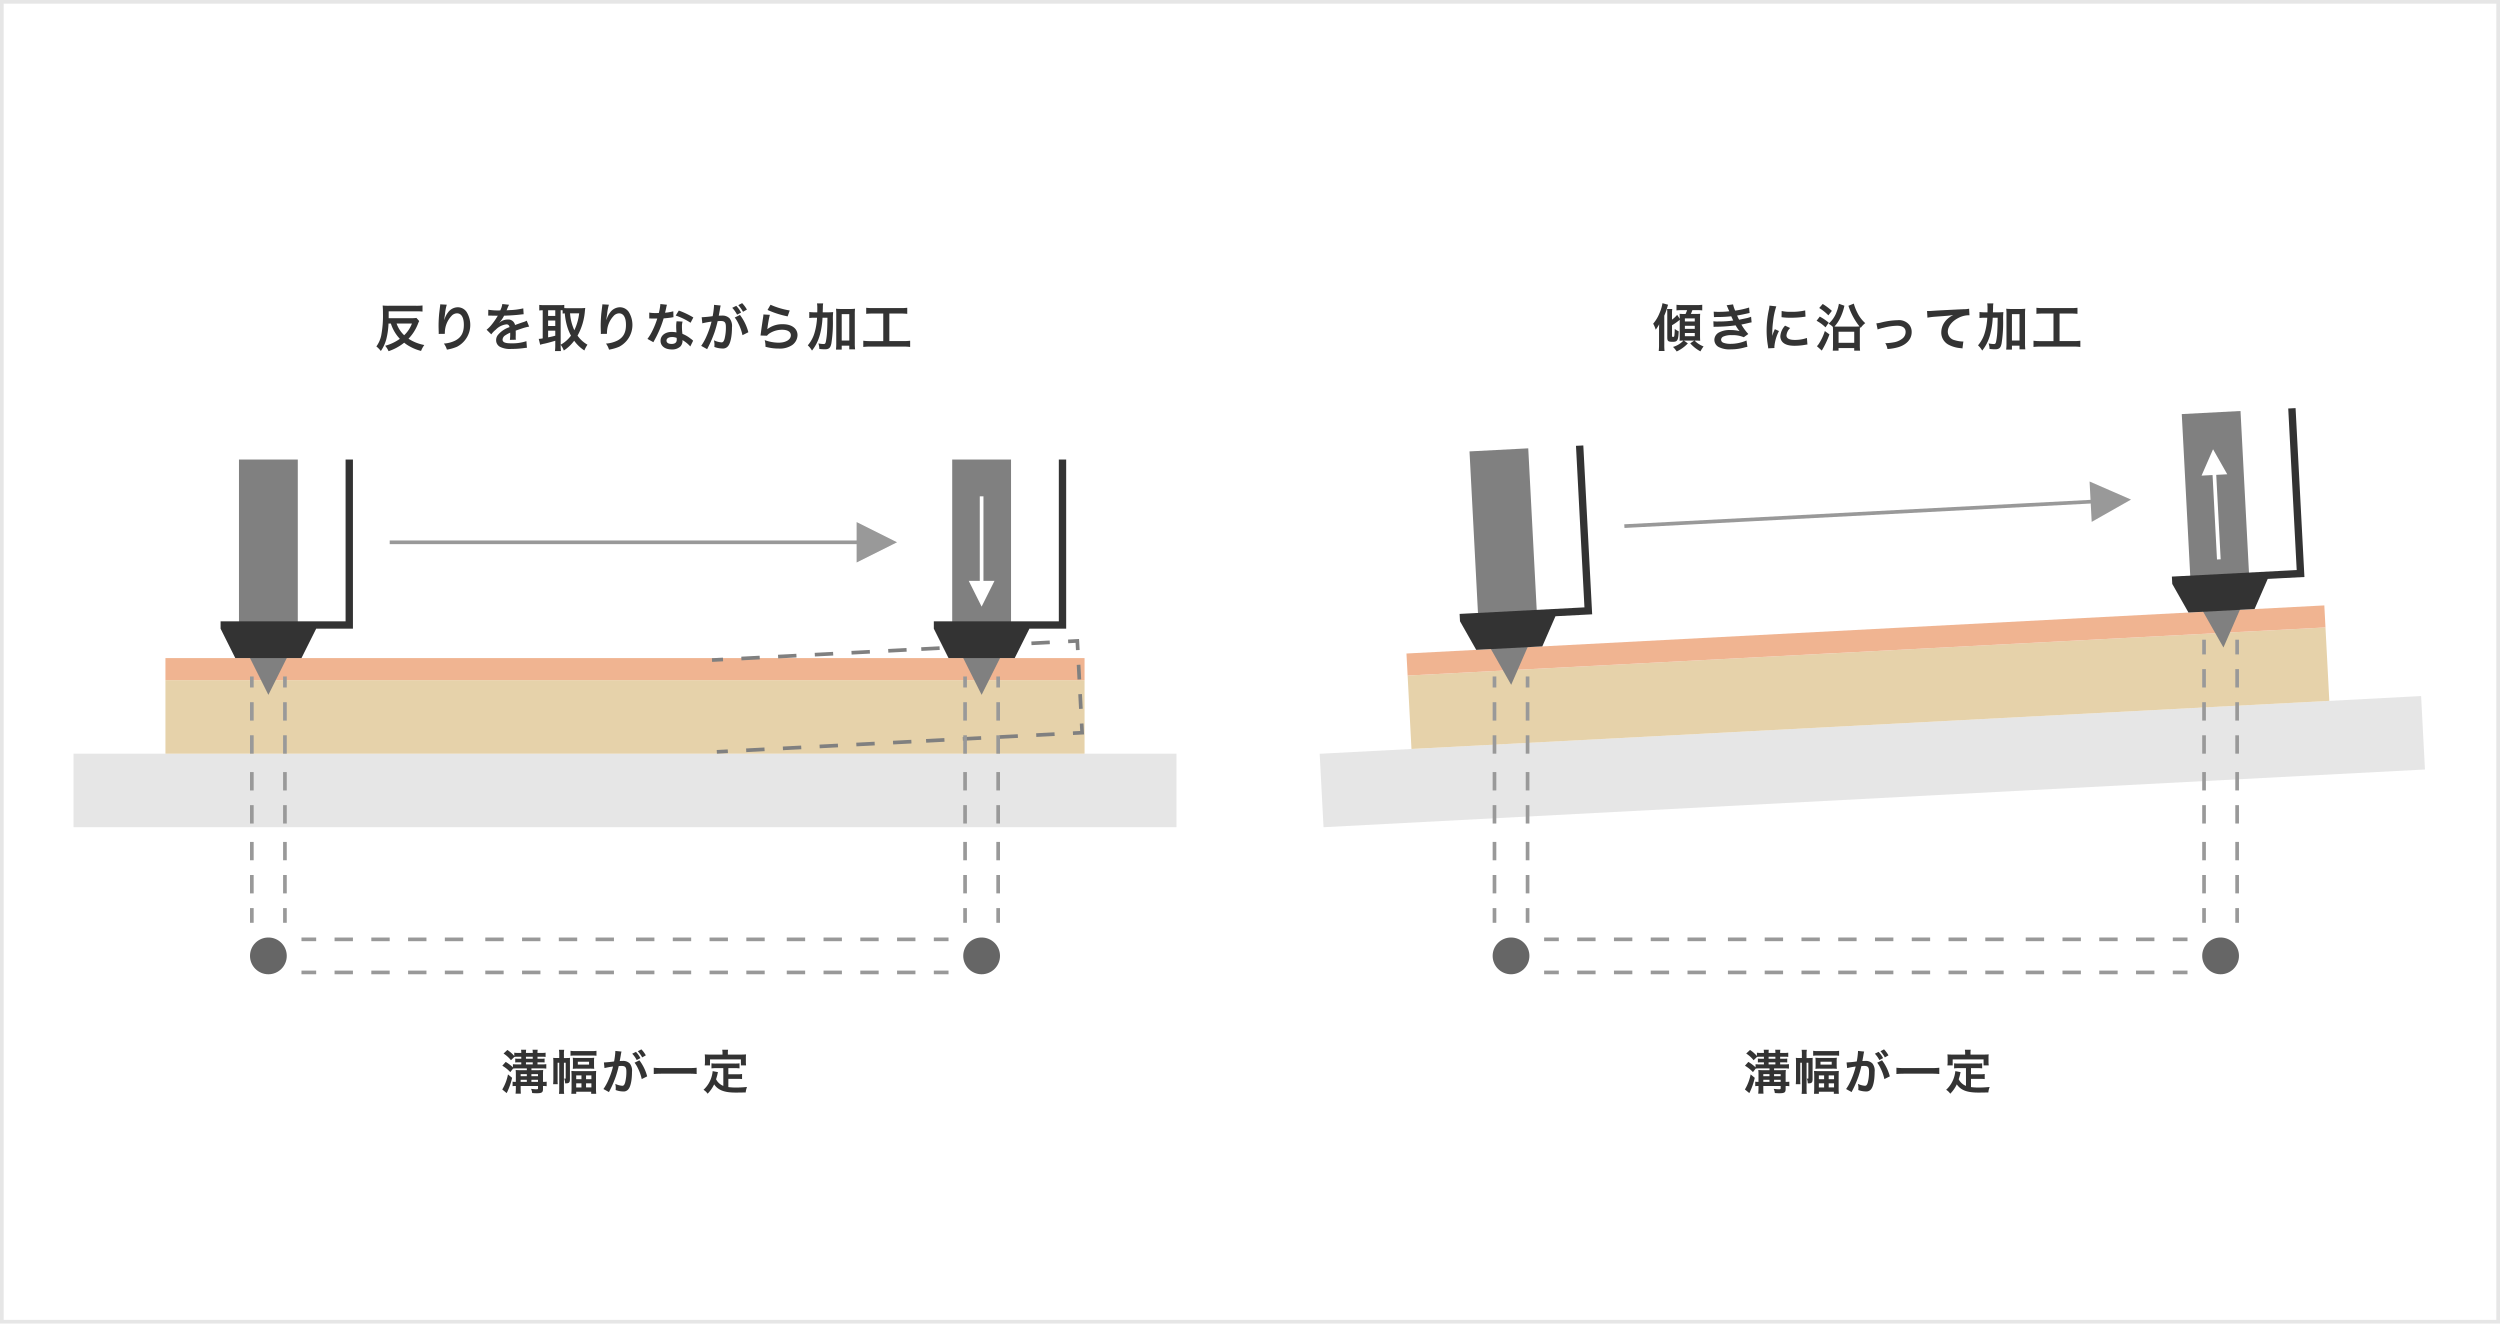<svg id="レイヤー_1" data-name="レイヤー 1" xmlns="http://www.w3.org/2000/svg" width="680" height="360" viewBox="0 0 680 360">
  <defs>
    <style>
      .cls-1 {
        fill: #e6e6e6;
      }

      .cls-2 {
        fill: #e6d2aa;
      }

      .cls-3 {
        fill: #f0b491;
      }

      .cls-4 {
        fill: gray;
      }

      .cls-5 {
        fill: #333;
      }

      .cls-6 {
        fill: #999;
      }

      .cls-7 {
        fill: #666;
      }

      .cls-8 {
        fill: #fff;
      }
    </style>
  </defs>
  <rect class="cls-1" x="20" y="205" width="300" height="20"/>
  <rect class="cls-2" x="45" y="185" width="250" height="20"/>
  <rect class="cls-3" x="45" y="179" width="250" height="6"/>
  <polygon class="cls-4" points="65 125 65 173 73 189 81 173 81 125 65 125"/>
  <polygon class="cls-5" points="94 125 94 169 60 169 60 171 64 179 82 179 86 171 96 171 96 125 94 125"/>
  <g>
    <rect class="cls-1" x="359.271" y="197.163" width="300" height="20" transform="translate(-10.144 26.937) rotate(-3)"/>
    <rect class="cls-2" x="383.224" y="177.191" width="250" height="20" transform="translate(-9.1 26.855) rotate(-3)"/>
    <rect class="cls-3" x="382.544" y="171.209" width="250" height="6" transform="translate(-8.422 26.802) rotate(-3)"/>
    <polygon class="cls-4" points="399.705 122.782 402.217 170.716 411.043 186.276 418.195 169.879 415.683 121.945 399.705 122.782"/>
    <polygon class="cls-5" points="428.665 121.264 430.968 165.204 397.014 166.983 397.119 168.981 401.532 176.76 419.508 175.818 423.083 167.62 433.07 167.096 430.662 121.16 428.665 121.264"/>
    <polygon class="cls-4" points="593.439 112.629 595.951 160.563 604.777 176.122 611.929 159.726 609.417 111.791 593.439 112.629"/>
    <polygon class="cls-5" points="622.399 111.111 624.702 155.051 590.748 156.83 590.853 158.827 595.266 166.607 613.242 165.665 616.818 157.467 626.804 156.943 624.396 111.006 622.399 111.111"/>
    <polygon class="cls-6" points="568.626 135.959 441.8 142.606 441.852 143.605 568.678 136.958 568.94 141.951 579.637 135.883 568.364 130.966 568.626 135.959"/>
  </g>
  <polygon class="cls-4" points="259 125 259 173 267 189 275 173 275 125 259 125"/>
  <polygon class="cls-6" points="233 147 106 147 106 148 233 148 233 153 244 147.5 233 142 233 147"/>
  <g>
    <rect class="cls-4" x="193.663" y="178.956" width="3" height="1" transform="translate(-9.125 10.46) rotate(-3)"/>
    <rect class="cls-4" x="194.972" y="203.922" width="3" height="1" transform="translate(-10.429 10.563) rotate(-3)"/>
    <path class="cls-4" d="M286.874,200.185l-4.993.262-.053-1,4.994-.262Zm-9.986.523-4.994.262-.052-1,4.993-.262Zm-9.987.524-4.993.261-.052-1,4.993-.262Zm-9.986.523-4.993.262-.052-1,4.993-.261Zm-8.988.471-4.993.262-.052-1,4.993-.261Zm-9.986.524-4.993.261-.052-1,4.993-.262Zm-9.986.523-4.993.262-.053-1,4.993-.262Zm-9.987.523-4.993.262-.052-1,4.993-.261Zm-9.986.524-4.993.261-.052-1,4.993-.262Z"/>
    <polygon class="cls-4" points="294.863 199.766 291.867 199.923 291.815 198.925 293.812 198.82 293.707 196.823 294.706 196.771 294.863 199.766"/>
    <path class="cls-4" d="M294.5,192.776l-1,.052-.209-3.994,1-.053Zm-.419-7.989-1,.052-.209-3.994,1-.053Z"/>
    <polygon class="cls-4" points="293.659 176.798 292.661 176.85 292.556 174.853 290.559 174.958 290.506 173.959 293.502 173.802 293.659 176.798"/>
    <path class="cls-4" d="M285.566,175.219l-4.994.262-.052-1,4.993-.261Zm-9.987.524-4.993.261-.052-1,4.993-.262Zm-9.986.523-4.993.262-.053-1,4.994-.262Zm-9.986.523-4.994.262-.052-1,4.993-.261Zm-8.988.471-4.993.262-.053-1,4.994-.262Zm-9.986.524-4.993.261-.053-1,4.993-.262Zm-9.987.523-4.993.262-.052-1,4.993-.261Zm-9.986.524-4.993.261-.052-1,4.993-.262Zm-9.986.523-4.993.262-.053-1,4.993-.262Z"/>
  </g>
  <circle class="cls-7" cx="73" cy="260" r="5"/>
  <circle class="cls-7" cx="267" cy="260" r="5"/>
  <g>
    <rect class="cls-6" x="68" y="247" width="1" height="4"/>
    <path class="cls-6" d="M69,243H68v-5h1Zm0-9H68v-5h1Zm0-10H68v-5h1Zm0-9H68v-5h1Zm0-10H68v-5h1Zm0-9H68v-5h1Z"/>
    <rect class="cls-6" x="68" y="184" width="1" height="3"/>
  </g>
  <g>
    <rect class="cls-6" x="77" y="247" width="1" height="4"/>
    <path class="cls-6" d="M78,243H77v-5h1Zm0-9H77v-5h1Zm0-10H77v-5h1Zm0-9H77v-5h1Zm0-10H77v-5h1Zm0-9H77v-5h1Z"/>
    <rect class="cls-6" x="77" y="184" width="1" height="3"/>
  </g>
  <g>
    <g>
      <rect class="cls-6" x="262" y="247" width="1" height="4"/>
      <path class="cls-6" d="M263,243h-1v-5h1Zm0-9h-1v-5h1Zm0-10h-1v-5h1Zm0-9h-1v-5h1Zm0-10h-1v-5h1Zm0-9h-1v-5h1Z"/>
      <rect class="cls-6" x="262" y="184" width="1" height="3"/>
    </g>
    <g>
      <rect class="cls-6" x="271" y="247" width="1" height="4"/>
      <path class="cls-6" d="M272,243h-1v-5h1Zm0-9h-1v-5h1Zm0-10h-1v-5h1Zm0-9h-1v-5h1Zm0-10h-1v-5h1Zm0-9h-1v-5h1Z"/>
      <rect class="cls-6" x="271" y="184" width="1" height="3"/>
    </g>
  </g>
  <g>
    <g>
      <rect class="cls-6" x="254" y="264" width="4" height="1"/>
      <path class="cls-6" d="M249,265h-5v-1h5Zm-10,0h-5v-1h5Zm-10,0h-5v-1h5Zm-10,0h-5v-1h5Zm-11,0h-5v-1h5Zm-10,0h-5v-1h5Zm-10,0h-5v-1h5Zm-10,0h-5v-1h5Zm-11,0h-5v-1h5Zm-10,0h-5v-1h5Zm-10,0h-5v-1h5Zm-10,0h-5v-1h5Zm-11,0h-5v-1h5Zm-10,0h-5v-1h5Zm-10,0h-5v-1h5Zm-10,0H91v-1h5Z"/>
      <rect class="cls-6" x="82" y="264" width="4" height="1"/>
    </g>
    <g>
      <rect class="cls-6" x="254" y="255" width="4" height="1"/>
      <path class="cls-6" d="M249,256h-5v-1h5Zm-10,0h-5v-1h5Zm-10,0h-5v-1h5Zm-10,0h-5v-1h5Zm-11,0h-5v-1h5Zm-10,0h-5v-1h5Zm-10,0h-5v-1h5Zm-10,0h-5v-1h5Zm-11,0h-5v-1h5Zm-10,0h-5v-1h5Zm-10,0h-5v-1h5Zm-10,0h-5v-1h5Zm-11,0h-5v-1h5Zm-10,0h-5v-1h5Zm-10,0h-5v-1h5Zm-10,0H91v-1h5Z"/>
      <rect class="cls-6" x="82" y="255" width="4" height="1"/>
    </g>
  </g>
  <g>
    <circle class="cls-7" cx="411" cy="260" r="5"/>
    <circle class="cls-7" cx="604" cy="260" r="5"/>
    <g>
      <rect class="cls-6" x="406" y="247" width="1" height="4"/>
      <path class="cls-6" d="M407,243h-1v-5h1Zm0-9h-1v-5h1Zm0-10h-1v-5h1Zm0-9h-1v-5h1Zm0-10h-1v-5h1Zm0-9h-1v-5h1Z"/>
      <rect class="cls-6" x="406" y="184" width="1" height="3"/>
    </g>
    <g>
      <rect class="cls-6" x="415" y="247" width="1" height="4"/>
      <path class="cls-6" d="M416,243h-1v-5h1Zm0-9h-1v-5h1Zm0-10h-1v-5h1Zm0-9h-1v-5h1Zm0-10h-1v-5h1Zm0-9h-1v-5h1Z"/>
      <rect class="cls-6" x="415" y="184" width="1" height="3"/>
    </g>
    <g>
      <g>
        <rect class="cls-6" x="599" y="247" width="1" height="4"/>
        <path class="cls-6" d="M600,243h-1v-5h1Zm0-9h-1v-5h1Zm0-10h-1v-5h1Zm0-9h-1v-5h1Zm0-10h-1v-5h1Zm0-9h-1v-5h1Z"/>
        <rect class="cls-6" x="599" y="182" width="1" height="5"/>
      </g>
      <g>
        <rect class="cls-6" x="608" y="247" width="1" height="4"/>
        <path class="cls-6" d="M609,243h-1v-5h1Zm0-9h-1v-5h1Zm0-10h-1v-5h1Zm0-9h-1v-5h1Zm0-10h-1v-5h1Zm0-9h-1v-5h1Z"/>
        <rect class="cls-6" x="608" y="182" width="1" height="5"/>
      </g>
    </g>
    <g>
      <g>
        <rect class="cls-6" x="591" y="264" width="4" height="1"/>
        <path class="cls-6" d="M586,265h-5v-1h5Zm-10,0h-5v-1h5Zm-10,0h-5v-1h5Zm-10,0h-5v-1h5Zm-11,0h-5v-1h5Zm-10,0h-5v-1h5Zm-10,0h-5v-1h5Zm-10,0h-5v-1h5Zm-10,0h-5v-1h5Zm-10,0h-5v-1h5Zm-10,0h-5v-1h5Zm-10,0h-5v-1h5Zm-11,0h-5v-1h5Zm-10,0h-5v-1h5Zm-10,0h-5v-1h5Zm-10,0h-5v-1h5Z"/>
        <rect class="cls-6" x="420" y="264" width="4" height="1"/>
      </g>
      <g>
        <rect class="cls-6" x="591" y="255" width="4" height="1"/>
        <path class="cls-6" d="M586,256h-5v-1h5Zm-10,0h-5v-1h5Zm-10,0h-5v-1h5Zm-10,0h-5v-1h5Zm-11,0h-5v-1h5Zm-10,0h-5v-1h5Zm-10,0h-5v-1h5Zm-10,0h-5v-1h5Zm-10,0h-5v-1h5Zm-10,0h-5v-1h5Zm-10,0h-5v-1h5Zm-10,0h-5v-1h5Zm-11,0h-5v-1h5Zm-10,0h-5v-1h5Zm-10,0h-5v-1h5Zm-10,0h-5v-1h5Z"/>
        <rect class="cls-6" x="420" y="255" width="4" height="1"/>
      </g>
    </g>
  </g>
  <rect class="cls-6" x="599" y="174" width="1" height="4"/>
  <rect class="cls-6" x="608" y="174" width="1" height="4"/>
  <g>
    <path class="cls-5" d="M139.294,293.164a17.892,17.892,0,0,1-1.118,3.393c-.116.273-.116.273-.363.767l-1.2-.988a12.584,12.584,0,0,0,1.56-4.1Zm1.3-2.561a7.081,7.081,0,0,0-1.04.051l-.754.963a9.518,9.518,0,0,0-2.172-1.742l.924-1.041a11.7,11.7,0,0,1,1.963,1.482v-.857a7.422,7.422,0,0,0,1.079.052h1.195v-.56h-.74c-.43,0-.585.014-.91.039v-1.065a5.8,5.8,0,0,0,.91.052h.74v-.546h-.962a5.413,5.413,0,0,0-.923.051l-.923.9a8.375,8.375,0,0,0-2.015-1.82l1.04-.976a8.861,8.861,0,0,1,1.872,1.651v-.909a5.189,5.189,0,0,0,1,.065h.909a4.48,4.48,0,0,0-.064-.871h1.39a5.18,5.18,0,0,0-.052.871h1.846a3.875,3.875,0,0,0-.064-.871h1.417a4.157,4.157,0,0,0-.066.871h1.17a5.292,5.292,0,0,0,1.04-.065v1.156a6.639,6.639,0,0,0-1.04-.051H146.2v.546h1.028a5.536,5.536,0,0,0,.9-.052v1.065c-.339-.025-.481-.039-.91-.039H146.2v.56h1.223a6.341,6.341,0,0,0,1.17-.066v1.223a7.5,7.5,0,0,0-1.236-.065h-2.807v.481h1.988a11.364,11.364,0,0,0,1.209-.053,11.185,11.185,0,0,0-.052,1.287v1.952a6.227,6.227,0,0,0,1-.053v1.235a5.173,5.173,0,0,0-1-.065v.819c0,.937-.325,1.157-1.715,1.157a11.923,11.923,0,0,1-1.236-.065,3.183,3.183,0,0,0-.3-1.131c.573.065,1.106.117,1.405.117.4,0,.494-.052.494-.261v-.636h-4.72V296c0,.611.026,1.131.053,1.469H140.23a11.53,11.53,0,0,0,.079-1.456v-.624a4.617,4.617,0,0,0-.885.052v-1.222a5.141,5.141,0,0,0,.885.053v-2.016a9.585,9.585,0,0,0-.053-1.223,8.81,8.81,0,0,0,1.157.053H143.3V290.6Zm2.7,1.559h-1.678v.56H143.3Zm0,1.548h-1.678v.56H143.3Zm1.611-5.733v-.546h-1.846v.546Zm0,1.534v-.56h-1.846v.56Zm1.431,3.211v-.56h-1.794v.56Zm0,1.548v-.56h-1.794v.56Z"/>
    <path class="cls-5" d="M153.387,296.284a7.668,7.668,0,0,0,.065,1.248h-1.417a7.5,7.5,0,0,0,.077-1.248v-7.228h-.441v4.524a11.443,11.443,0,0,0,.039,1.326h-1.262c.039-.442.066-.936.066-1.4v-4.59a9.307,9.307,0,0,0-.052-1.183,7.893,7.893,0,0,0,1.065.052h.585v-1.027a7.569,7.569,0,0,0-.077-1.221h1.43a6,6,0,0,0-.078,1.221v1.027h.754a5.605,5.605,0,0,0,.91-.052,10.4,10.4,0,0,0-.027,1.105v4.72c0,.858-.259,1.118-1.1,1.118a1.577,1.577,0,0,1-.221-.014,3.207,3.207,0,0,0-.261-1.3,1.539,1.539,0,0,0,.261.039c.116,0,.169-.039.169-.143v-4.2h-.481Zm1.794-10.466a7.738,7.738,0,0,0,1.235.078h4.55a8.17,8.17,0,0,0,1.274-.078v1.352a8.59,8.59,0,0,0-1.274-.065h-4.55a8.449,8.449,0,0,0-1.235.065Zm.286,6.813c0-.546-.027-.923-.052-1.339a12.935,12.935,0,0,0,1.352.052h4.056a12.835,12.835,0,0,0,1.339-.052c-.039.416-.052.832-.052,1.325v3.367a12.853,12.853,0,0,0,.065,1.522H160.8v-.546h-4.069v.546H155.4c.039-.429.066-.871.066-1.495Zm.377-3.9a8.088,8.088,0,0,0-.052-1.027,11.11,11.11,0,0,0,1.261.053h3.367a10.281,10.281,0,0,0,1.209-.053,6.142,6.142,0,0,0-.052,1.015v.975a8.067,8.067,0,0,0,.052,1.027,10.867,10.867,0,0,0-1.261-.052h-3.3a11.857,11.857,0,0,0-1.273.052,7.991,7.991,0,0,0,.052-1.015Zm.884,4.811h1.43V292.5h-1.43Zm0,2.249h1.43v-1.132h-1.43Zm.442-6.214h3.055v-.78H157.17Zm2.236,3.965h1.456V292.5h-1.456Zm0,2.236h1.456v-1.119h-1.456Z"/>
    <path class="cls-5" d="M169.051,286.026c-.039.13-.077.274-.1.4-.026.181-.039.247-.078.441-.039.287-.039.287-.221,1.262-.052.285-.052.3-.09.468.377-.013.558-.027.805-.027a2.517,2.517,0,0,1,1.924.69,3.152,3.152,0,0,1,.611,2.3c0,2.237-.377,4.018-1,4.733a1.643,1.643,0,0,1-1.443.585,6.052,6.052,0,0,1-2-.39c.013-.247.027-.442.027-.572a4.907,4.907,0,0,0-.131-1.106,5.425,5.425,0,0,0,1.9.521c.377,0,.585-.247.78-.884a11.554,11.554,0,0,0,.338-2.965c0-1.195-.3-1.547-1.326-1.547-.26,0-.455.014-.754.04a28.416,28.416,0,0,1-.793,2.821,29.309,29.309,0,0,1-1.56,3.653c-.065.117-.065.117-.2.377-.039.078-.039.1-.1.221l-1.508-.832a13.353,13.353,0,0,0,1.353-2.444,21.739,21.739,0,0,0,1.26-3.679,23,23,0,0,0-2.327.429l-.156-1.535a27.744,27.744,0,0,0,2.769-.272,19.766,19.766,0,0,0,.338-2.626v-.235Zm3.927.078a7.315,7.315,0,0,1,1.221,1.7l-1.013.533a7.78,7.78,0,0,0-1.223-1.73Zm.935,2.3a12.419,12.419,0,0,1,2.119,4.367l-1.481.742a12.18,12.18,0,0,0-1.028-2.925,8.057,8.057,0,0,0-.922-1.534Zm.768-.793a8.915,8.915,0,0,0-1.2-1.677l.975-.507a7.593,7.593,0,0,1,1.209,1.625Z"/>
    <path class="cls-5" d="M189.488,292.137a17.725,17.725,0,0,0-1.976-.091h-7.7c-.727,0-1.4.039-1.989.091v-1.716a16.786,16.786,0,0,0,1.989.091h7.7a15.7,15.7,0,0,0,1.976-.091Z"/>
    <path class="cls-5" d="M196.741,290.537H194.83a9.233,9.233,0,0,0-1.313.066v-1.378a8.73,8.73,0,0,0,1.313.064h4.98a9.121,9.121,0,0,0,1.338-.064V290.6a9.289,9.289,0,0,0-1.338-.066h-1.7V292.2h2.457a6.683,6.683,0,0,0,1.274-.077v1.391a8.757,8.757,0,0,0-1.274-.066h-2.457v2.237a15.2,15.2,0,0,0,2.12.13c.753,0,1.637-.039,2.963-.156a5.087,5.087,0,0,0-.364,1.483c-1.066.025-1.742.039-2.768.039-3.043,0-4.746-.664-5.812-2.237a9.209,9.209,0,0,1-1.781,2.548,3.549,3.549,0,0,0-1.118-1.066,7.7,7.7,0,0,0,2.236-3.679,8.058,8.058,0,0,0,.26-1.4l1.443.273c-.065.221-.065.234-.182.767-.065.26-.143.559-.338,1.17a3.767,3.767,0,0,0,1.976,1.807Zm-.221-4.172a4.193,4.193,0,0,0-.078-.832h1.6a3.952,3.952,0,0,0-.064.819v.494h3.509c.52,0,.962-.014,1.444-.053a7.166,7.166,0,0,0-.053.963v1.014a8.381,8.381,0,0,0,.053,1.013h-1.405v-1.625h-8.4v1.625h-1.443a5.726,5.726,0,0,0,.065-1.026v-1c0-.338-.026-.663-.052-.963.468.039.909.053,1.43.053h3.393Z"/>
  </g>
  <g>
    <path class="cls-5" d="M105.674,88a20.059,20.059,0,0,1-.6,4.258,10.332,10.332,0,0,1-1.484,3.222,6.9,6.9,0,0,0-1.219-1.247,7.767,7.767,0,0,0,1.317-2.969,29.174,29.174,0,0,0,.476-6.066,19.84,19.84,0,0,0-.084-2.1,14.143,14.143,0,0,0,1.639.07H113.2a12.442,12.442,0,0,0,1.724-.084v1.667a13.564,13.564,0,0,0-1.724-.07h-7.479v1.863h6.093a9.117,9.117,0,0,0,1.457-.07l.756.855a4.413,4.413,0,0,0-.336.742,12.161,12.161,0,0,1-2.578,4.062,11.8,11.8,0,0,0,4.3,1.709,6.789,6.789,0,0,0-.883,1.611,12.273,12.273,0,0,1-3.095-1.233,9.419,9.419,0,0,1-1.5-1.008,13.67,13.67,0,0,1-4.244,2.311,5.7,5.7,0,0,0-.924-1.471,12.442,12.442,0,0,0,3.991-1.891A10.695,10.695,0,0,1,106.318,88Zm2.2,0a7.957,7.957,0,0,0,2.059,3.18A8.5,8.5,0,0,0,112.047,88Z"/>
    <path class="cls-5" d="M121.522,82.876a13.728,13.728,0,0,0-.5,2.7c-.1.588-.155,1.064-.183,1.4h.042a3.074,3.074,0,0,0,.084-.308,5.7,5.7,0,0,1,.883-1.667,3.342,3.342,0,0,1,2.661-1.428,2.932,2.932,0,0,1,2.395,1.26,6.694,6.694,0,0,1-2.6,9.483,11.835,11.835,0,0,1-2.745.784,5.356,5.356,0,0,0-.827-1.652,8.158,8.158,0,0,0,3.068-.8c1.625-.826,2.367-2.157,2.367-4.286,0-2.017-.673-3.138-1.877-3.138a2.085,2.085,0,0,0-1.512.743A6.712,6.712,0,0,0,121,90.5v.3l-1.681.027a1.082,1.082,0,0,0,.014-.182V90.37c-.014-.406-.042-1.443-.042-1.723,0-1.134.084-2.689.2-3.656l.21-1.737a3.29,3.29,0,0,0,.042-.476Z"/>
    <path class="cls-5" d="M132.818,84.249a16.958,16.958,0,0,0,3.25.182,5.538,5.538,0,0,0,.561-1.737l1.835.2a10.746,10.746,0,0,0-.561,1.261c-.069.154-.1.2-.126.252.113-.014.113-.014.883-.056a18.927,18.927,0,0,0,3.67-.476l.1,1.6c-.392.028-.392.028-1.107.112-1.022.126-2.8.238-4.216.28a7.246,7.246,0,0,1-1.289,1.863l.014.028c.1-.07.1-.07.28-.21a3.384,3.384,0,0,1,1.976-.631,1.844,1.844,0,0,1,2,1.485q1.617-.588,2.143-.756a4.394,4.394,0,0,0,1.037-.421l.658,1.611a12.367,12.367,0,0,0-1.555.379q-.294.084-2.1.714v.154c.014.364.014.364.014.56V91.2c-.014.238-.014.364-.014.462a5.748,5.748,0,0,0,.042.742l-1.625.042a11.09,11.09,0,0,0,.084-1.625v-.336a8.509,8.509,0,0,0-1.344.728,1.478,1.478,0,0,0-.729,1.149c0,.729.672,1.023,2.367,1.023a12.159,12.159,0,0,0,4.119-.589l.139,1.808a4.114,4.114,0,0,0-.644.055,25.255,25.255,0,0,1-3.586.253,6,6,0,0,1-3.123-.589,2.029,2.029,0,0,1-1.023-1.807,2.235,2.235,0,0,1,.616-1.555,6.86,6.86,0,0,1,3.012-1.975.768.768,0,0,0-.854-.756,4.734,4.734,0,0,0-2.872,1.443,6.3,6.3,0,0,0-1.219,1.274l-1.275-1.26a8.542,8.542,0,0,0,1.261-1.247,18.464,18.464,0,0,0,1.681-2.395.685.685,0,0,1,.112-.182c-.056,0-.238.014-.238.014-.224,0-1.457-.028-1.765-.028-.266-.014-.266-.014-.392-.014a1.547,1.547,0,0,0-.224.014Z"/>
    <path class="cls-5" d="M152.505,93.984a9.631,9.631,0,0,0,.084,1.513H150.95a12.3,12.3,0,0,0,.084-1.513v-1.3c-1.4.42-2.353.672-2.983.8a7.823,7.823,0,0,0-1.121.294l-.393-1.6a6.669,6.669,0,0,0,1.079-.14V84.389c-.476.014-.631.028-.938.056V82.932a11.375,11.375,0,0,0,1.26.07h4.273a8.377,8.377,0,0,0,1.274-.07V83.8c.252.013.546.028.9.028h3.67a10.1,10.1,0,0,0,1.135-.07c-.029.182-.057.462-.1.882a16.488,16.488,0,0,1-2,6.654,8.411,8.411,0,0,0,2.7,2.465,7.858,7.858,0,0,0-.841,1.569,10.324,10.324,0,0,1-2.773-2.647,11,11,0,0,1-2.816,2.661,6,6,0,0,0-.854-1.555Zm-3.418-8.054h1.947V84.389h-1.947Zm0,2.745h1.947v-1.5h-1.947Zm0,3.082a19.516,19.516,0,0,0,1.947-.448V89.95h-1.947Zm3.418,2a8.63,8.63,0,0,0,2.8-2.465,13.132,13.132,0,0,1-1.037-2.508,17.637,17.637,0,0,1-.645-3.544c-.266.014-.364.028-.588.056v-.9a4.855,4.855,0,0,0-.532-.014Zm2.549-8.531a13.181,13.181,0,0,0,1.163,4.595,14.319,14.319,0,0,0,1.316-4.595Z"/>
    <path class="cls-5" d="M165.622,82.876a13.772,13.772,0,0,0-.5,2.7c-.1.588-.154,1.064-.182,1.4h.042a3.074,3.074,0,0,0,.084-.308,5.677,5.677,0,0,1,.882-1.667,3.345,3.345,0,0,1,2.661-1.428,2.934,2.934,0,0,1,2.4,1.26A6.694,6.694,0,0,1,168.4,94.32a11.844,11.844,0,0,1-2.746.784,5.334,5.334,0,0,0-.827-1.652,8.164,8.164,0,0,0,3.069-.8c1.625-.826,2.367-2.157,2.367-4.286,0-2.017-.673-3.138-1.877-3.138a2.087,2.087,0,0,0-1.513.743A6.712,6.712,0,0,0,165.1,90.5v.3l-1.681.027a1.082,1.082,0,0,0,.014-.182V90.37c-.014-.406-.042-1.443-.042-1.723,0-1.134.084-2.689.2-3.656l.21-1.737a3.29,3.29,0,0,0,.042-.476Z"/>
    <path class="cls-5" d="M181.415,82.89a7.1,7.1,0,0,0-.225.939c-.069.336-.139.616-.294,1.233a12.09,12.09,0,0,0,2.242-.393l.042,1.611a2.738,2.738,0,0,0-.449.07c-.5.084-1.358.182-2.227.252a26.841,26.841,0,0,1-1.54,4.063c-.322.686-.448.938-.981,1.918-.182.336-.182.336-.266.5l-1.611-.9a12.717,12.717,0,0,0,1.359-2.241,21.571,21.571,0,0,0,1.316-3.306c-.63.014-.714.014-.882.014s-.266,0-.56-.014l-.742-.014v-1.6a9.721,9.721,0,0,0,1.89.126c.168,0,.407,0,.715-.013a14.421,14.421,0,0,0,.42-2.438Zm6.346,11.346a8.5,8.5,0,0,0-2.144-1.736c.014.125.029.224.029.279a2.239,2.239,0,0,1-.6,1.485,3.231,3.231,0,0,1-2.325.785c-1.85,0-3.054-.925-3.054-2.354,0-1.414,1.246-2.409,3.025-2.409a6.963,6.963,0,0,1,1.3.126c-.042-.644-.07-1.19-.07-1.611a7.426,7.426,0,0,1,.112-1.414l1.625.084a4.7,4.7,0,0,0-.168,1.414,15.05,15.05,0,0,0,.126,1.919,8.74,8.74,0,0,1,2.213,1.289,5.038,5.038,0,0,1,.49.378,2.863,2.863,0,0,0,.21.2Zm-4.973-2.563c-.911,0-1.5.378-1.5.967,0,.574.5.91,1.372.91.953,0,1.415-.392,1.415-1.177,0-.14-.028-.476-.028-.476A3.529,3.529,0,0,0,182.788,91.673Zm5.042-3.88a17.113,17.113,0,0,0-4.034-1.961l.841-1.359a22.225,22.225,0,0,1,3.95,1.877Z"/>
    <path class="cls-5" d="M196.031,83.1c-.042.14-.084.3-.112.435-.028.2-.042.266-.084.476-.042.308-.042.308-.238,1.359-.056.308-.056.321-.1.5.406-.014.6-.028.868-.028a2.711,2.711,0,0,1,2.073.742,3.4,3.4,0,0,1,.659,2.479c0,2.41-.407,4.329-1.078,5.1a1.777,1.777,0,0,1-1.556.63,6.465,6.465,0,0,1-2.156-.42c.013-.266.027-.476.027-.616a5.215,5.215,0,0,0-.14-1.191,5.848,5.848,0,0,0,2.045.561c.406,0,.63-.267.841-.953a12.456,12.456,0,0,0,.363-3.194c0-1.288-.321-1.667-1.428-1.667-.28,0-.491.015-.812.042a31.3,31.3,0,0,1-.854,3.04,32.023,32.023,0,0,1-1.682,3.936c-.069.126-.069.126-.21.407-.042.084-.042.112-.112.238l-1.624-.9a14.3,14.3,0,0,0,1.456-2.633,23.311,23.311,0,0,0,1.359-3.965,25.028,25.028,0,0,0-2.508.463l-.168-1.653A29.655,29.655,0,0,0,193.846,86a21.3,21.3,0,0,0,.364-2.83v-.252Zm4.231.084a7.917,7.917,0,0,1,1.316,1.836l-1.093.574a8.381,8.381,0,0,0-1.316-1.864Zm1.008,2.48a13.374,13.374,0,0,1,2.283,4.706l-1.6.8a13.168,13.168,0,0,0-1.106-3.151,8.666,8.666,0,0,0-1-1.653Zm.827-.855A9.721,9.721,0,0,0,200.808,83l1.05-.546a8.286,8.286,0,0,1,1.3,1.751Z"/>
    <path class="cls-5" d="M209.4,85.636a29.45,29.45,0,0,0-.629,3.446c-.029.2-.029.2-.071.406l.029.028a6.632,6.632,0,0,1,4.244-1.331c2.381,0,3.95,1.177,3.95,2.97a3.41,3.41,0,0,1-1.444,2.7,6.044,6.044,0,0,1-3.7.953,12.892,12.892,0,0,1-3.572-.491,6.224,6.224,0,0,0-.21-1.807,11.286,11.286,0,0,0,3.768.7c1.975,0,3.347-.827,3.347-2.017,0-.939-.882-1.5-2.367-1.5a6.375,6.375,0,0,0-3.487,1.022,3.007,3.007,0,0,0-.631.6l-1.765-.056c.042-.252.042-.309.113-.841.111-.868.335-2.423.587-4.076a5.571,5.571,0,0,0,.084-.812Zm.183-2.746a21.012,21.012,0,0,0,5.225,1.555l-.575,1.611a25.338,25.338,0,0,1-5.462-1.751Z"/>
    <path class="cls-5" d="M225.053,84.949a15.358,15.358,0,0,0,1.568-.056,17.739,17.739,0,0,0-.07,2.283,36.688,36.688,0,0,1-.42,6.234c-.252,1.233-.658,1.6-1.807,1.6a13.394,13.394,0,0,1-1.47-.1,4.833,4.833,0,0,0-.253-1.5,8.76,8.76,0,0,0,1.373.168c.392,0,.518-.1.644-.56a19.545,19.545,0,0,0,.364-3.32c.056-1.233.056-1.233.084-3.278h-1.344a21.288,21.288,0,0,1-.715,4.65,11.66,11.66,0,0,1-2.143,4.287,6.293,6.293,0,0,0-1.148-1.429,9,9,0,0,0,1.862-3.488,17.437,17.437,0,0,0,.658-4.02h-.7a9.83,9.83,0,0,0-1.415.084V84.865a10.314,10.314,0,0,0,1.541.084h.631c.014-.406.014-.434.014-1.177a7.432,7.432,0,0,0-.084-1.246h1.68a5.132,5.132,0,0,0-.084.924c0,.267,0,.267-.042,1.5Zm3.893,10.142h-1.568a13.036,13.036,0,0,0,.084-1.611V85.439a11.27,11.27,0,0,0-.07-1.47,8.406,8.406,0,0,0,1.26.07h2.661a8.078,8.078,0,0,0,1.261-.07,11.27,11.27,0,0,0-.07,1.47v8.027a11.777,11.777,0,0,0,.084,1.555h-1.582v-1h-2.06Zm0-2.466h2.06V85.439h-2.06Z"/>
    <path class="cls-5" d="M237.413,85.286a16.075,16.075,0,0,0-1.807.084V83.717a15.119,15.119,0,0,0,1.821.084h7.536a15.7,15.7,0,0,0,1.808-.084V85.37a16.354,16.354,0,0,0-1.793-.084H241.9v7.493h3.753a14.731,14.731,0,0,0,1.906-.1v1.694a14.674,14.674,0,0,0-1.906-.1h-8.936a15.689,15.689,0,0,0-1.905.1V92.682a14.9,14.9,0,0,0,1.933.1h3.5V85.286Z"/>
  </g>
  <g>
    <path class="cls-5" d="M477.294,293.164a17.892,17.892,0,0,1-1.118,3.393c-.116.273-.116.273-.363.767l-1.2-.988a12.584,12.584,0,0,0,1.56-4.1Zm1.3-2.561a7.081,7.081,0,0,0-1.04.051l-.754.963a9.518,9.518,0,0,0-2.172-1.742l.924-1.041a11.7,11.7,0,0,1,1.963,1.482v-.857a7.422,7.422,0,0,0,1.079.052h1.195v-.56h-.74c-.43,0-.585.014-.91.039v-1.065a5.8,5.8,0,0,0,.91.052h.74v-.546h-.962a5.413,5.413,0,0,0-.923.051l-.923.9a8.375,8.375,0,0,0-2.015-1.82l1.04-.976a8.861,8.861,0,0,1,1.872,1.651v-.909a5.189,5.189,0,0,0,1,.065h.909a4.48,4.48,0,0,0-.064-.871h1.39a5.18,5.18,0,0,0-.052.871h1.846a3.875,3.875,0,0,0-.064-.871h1.417a4.157,4.157,0,0,0-.066.871h1.17a5.292,5.292,0,0,0,1.04-.065v1.156a6.639,6.639,0,0,0-1.04-.051H484.2v.546h1.028a5.536,5.536,0,0,0,.9-.052v1.065c-.339-.025-.481-.039-.91-.039H484.2v.56h1.223a6.341,6.341,0,0,0,1.17-.066v1.223a7.5,7.5,0,0,0-1.236-.065h-2.807v.481h1.988a11.364,11.364,0,0,0,1.209-.053,11.185,11.185,0,0,0-.052,1.287v1.952a6.227,6.227,0,0,0,1-.053v1.235a5.173,5.173,0,0,0-1-.065v.819c0,.937-.325,1.157-1.715,1.157a11.923,11.923,0,0,1-1.236-.065,3.183,3.183,0,0,0-.3-1.131c.573.065,1.106.117,1.4.117.4,0,.494-.052.494-.261v-.636h-4.72V296c0,.611.026,1.131.053,1.469H478.23a11.53,11.53,0,0,0,.079-1.456v-.624a4.617,4.617,0,0,0-.885.052v-1.222a5.141,5.141,0,0,0,.885.053v-2.016a9.585,9.585,0,0,0-.053-1.223,8.81,8.81,0,0,0,1.157.053H481.3V290.6Zm2.7,1.559h-1.678v.56H481.3Zm0,1.548h-1.678v.56H481.3Zm1.611-5.733v-.546h-1.846v.546Zm0,1.534v-.56h-1.846v.56Zm1.431,3.211v-.56h-1.794v.56Zm0,1.548v-.56h-1.794v.56Z"/>
    <path class="cls-5" d="M491.387,296.284a7.668,7.668,0,0,0,.065,1.248h-1.417a7.5,7.5,0,0,0,.077-1.248v-7.228h-.441v4.524a11.443,11.443,0,0,0,.039,1.326h-1.262c.039-.442.066-.936.066-1.4v-4.59a9.307,9.307,0,0,0-.052-1.183,7.893,7.893,0,0,0,1.065.052h.585v-1.027a7.569,7.569,0,0,0-.077-1.221h1.43a6,6,0,0,0-.078,1.221v1.027h.754a5.605,5.605,0,0,0,.91-.052,10.4,10.4,0,0,0-.027,1.105v4.72c0,.858-.259,1.118-1.1,1.118a1.577,1.577,0,0,1-.221-.014,3.207,3.207,0,0,0-.261-1.3,1.539,1.539,0,0,0,.261.039c.116,0,.169-.039.169-.143v-4.2h-.481Zm1.794-10.466a7.738,7.738,0,0,0,1.235.078h4.55a8.17,8.17,0,0,0,1.274-.078v1.352a8.59,8.59,0,0,0-1.274-.065h-4.55a8.449,8.449,0,0,0-1.235.065Zm.286,6.813c0-.546-.027-.923-.052-1.339a12.935,12.935,0,0,0,1.352.052h4.056a12.835,12.835,0,0,0,1.339-.052c-.039.416-.052.832-.052,1.325v3.367a12.853,12.853,0,0,0,.065,1.522H498.8v-.546h-4.069v.546H493.4c.039-.429.066-.871.066-1.495Zm.377-3.9a8.088,8.088,0,0,0-.052-1.027,11.11,11.11,0,0,0,1.261.053h3.367a10.281,10.281,0,0,0,1.209-.053,6.142,6.142,0,0,0-.052,1.015v.975a8.067,8.067,0,0,0,.052,1.027,10.867,10.867,0,0,0-1.261-.052h-3.3a11.857,11.857,0,0,0-1.273.052,7.991,7.991,0,0,0,.052-1.015Zm.884,4.811h1.43V292.5h-1.43Zm0,2.249h1.43v-1.132h-1.43Zm.442-6.214h3.055v-.78H495.17Zm2.236,3.965h1.456V292.5h-1.456Zm0,2.236h1.456v-1.119h-1.456Z"/>
    <path class="cls-5" d="M507.051,286.026c-.039.13-.077.274-.1.4-.026.181-.039.247-.078.441-.039.287-.039.287-.221,1.262-.052.285-.052.3-.09.468.377-.013.558-.027.805-.027a2.517,2.517,0,0,1,1.924.69,3.152,3.152,0,0,1,.611,2.3c0,2.237-.377,4.018-1,4.733a1.643,1.643,0,0,1-1.443.585,6.052,6.052,0,0,1-2-.39c.013-.247.027-.442.027-.572a4.907,4.907,0,0,0-.131-1.106,5.425,5.425,0,0,0,1.9.521c.377,0,.585-.247.78-.884a11.554,11.554,0,0,0,.338-2.965c0-1.195-.3-1.547-1.326-1.547-.26,0-.455.014-.754.04a28.416,28.416,0,0,1-.793,2.821,29.309,29.309,0,0,1-1.56,3.653c-.065.117-.065.117-.195.377-.039.078-.039.1-.1.221l-1.508-.832a13.353,13.353,0,0,0,1.353-2.444,21.739,21.739,0,0,0,1.26-3.679,23,23,0,0,0-2.327.429l-.156-1.535a27.744,27.744,0,0,0,2.769-.272,19.766,19.766,0,0,0,.338-2.626v-.235Zm3.927.078a7.315,7.315,0,0,1,1.221,1.7l-1.013.533a7.78,7.78,0,0,0-1.223-1.73Zm.935,2.3a12.419,12.419,0,0,1,2.119,4.367l-1.481.742a12.18,12.18,0,0,0-1.028-2.925,8.057,8.057,0,0,0-.922-1.534Zm.768-.793a8.915,8.915,0,0,0-1.2-1.677l.975-.507a7.593,7.593,0,0,1,1.209,1.625Z"/>
    <path class="cls-5" d="M527.488,292.137a17.725,17.725,0,0,0-1.976-.091h-7.7c-.727,0-1.4.039-1.989.091v-1.716a16.786,16.786,0,0,0,1.989.091h7.7a15.7,15.7,0,0,0,1.976-.091Z"/>
    <path class="cls-5" d="M534.741,290.537H532.83a9.233,9.233,0,0,0-1.313.066v-1.378a8.73,8.73,0,0,0,1.313.064h4.98a9.121,9.121,0,0,0,1.338-.064V290.6a9.289,9.289,0,0,0-1.338-.066h-1.7V292.2h2.457a6.683,6.683,0,0,0,1.274-.077v1.391a8.757,8.757,0,0,0-1.274-.066h-2.457v2.237a15.2,15.2,0,0,0,2.12.13c.753,0,1.637-.039,2.963-.156a5.087,5.087,0,0,0-.364,1.483c-1.066.025-1.742.039-2.768.039-3.043,0-4.746-.664-5.812-2.237a9.209,9.209,0,0,1-1.781,2.548,3.549,3.549,0,0,0-1.118-1.066,7.7,7.7,0,0,0,2.236-3.679,8.058,8.058,0,0,0,.26-1.4l1.443.273c-.065.221-.065.234-.182.767-.065.26-.143.559-.338,1.17a3.767,3.767,0,0,0,1.976,1.807Zm-.221-4.172a4.193,4.193,0,0,0-.078-.832h1.6a3.952,3.952,0,0,0-.064.819v.494h3.509c.52,0,.962-.014,1.444-.053a7.166,7.166,0,0,0-.053.963v1.014a8.381,8.381,0,0,0,.053,1.013h-1.4v-1.625h-8.4v1.625h-1.443a5.726,5.726,0,0,0,.065-1.026v-1c0-.338-.026-.663-.052-.963.468.039.909.053,1.43.053h3.393Z"/>
  </g>
  <g>
    <path class="cls-5" d="M452.688,93.8a14.254,14.254,0,0,0,.07,1.681h-1.583a15.024,15.024,0,0,0,.084-1.681v-3.95c0-.644.013-1.107.042-1.667a9.141,9.141,0,0,1-.952,1.485,7.393,7.393,0,0,0-.687-1.625,10.062,10.062,0,0,0,1.681-2.759,11.76,11.76,0,0,0,.854-2.816l1.527.42a7.179,7.179,0,0,0-.238.771,20.816,20.816,0,0,1-.8,2.2Zm4.2-6.822a13.394,13.394,0,0,1-2.1,1.485v2.774c0,.336.042.406.266.406s.322-.07.364-.308a14.325,14.325,0,0,0,.112-1.878,4.516,4.516,0,0,0,1.078.659c-.111,2.465-.336,2.858-1.61,2.858-1.289,0-1.5-.183-1.5-1.247V85.355a9.261,9.261,0,0,0-.056-1.316h1.414a8.852,8.852,0,0,0-.069,1.344v1.555a7.562,7.562,0,0,0,1.4-1.3l.7,1.078c0-.644-.014-1.008-.042-1.359a8.845,8.845,0,0,0,1.19.042h.435a8.057,8.057,0,0,0,.42-1.036h-1.4a10.455,10.455,0,0,0-1.485.07V82.9a11.1,11.1,0,0,0,1.583.084h3.81a11.265,11.265,0,0,0,1.611-.084v1.527a10.542,10.542,0,0,0-1.513-.07h-1.162c-.126.336-.28.728-.421,1.036h1.177c.728,0,1.051-.014,1.359-.042-.028.407-.042.729-.042,1.233V91.3c0,.476.014.952.042,1.387-.364-.029-.8-.042-1.205-.042h-.308a6.566,6.566,0,0,0,2.437,1.582,9.455,9.455,0,0,0-.854,1.345,10.015,10.015,0,0,1-2.774-2.185l1.065-.742h-2.774l1.065.756a10.122,10.122,0,0,1-3.04,2.2,7.3,7.3,0,0,0-1-1.233,6.372,6.372,0,0,0,2.83-1.722c-.476,0-.672.013-1.05.042.028-.477.042-.841.042-1.289Zm1.4.462h2.689V86.6h-2.689Zm0,2.017h2.689v-.84h-2.689Zm0,1.99h2.689V90.58h-2.689Z"/>
    <path class="cls-5" d="M466.127,84.767a11.753,11.753,0,0,0,1.345.056,24.9,24.9,0,0,0,2.885-.154c-.042-.112-.042-.112-.154-.364-.349-.812-.546-1.247-.56-1.275l1.751-.238a8.208,8.208,0,0,0,.574,1.695,23.437,23.437,0,0,0,3.782-.841l.141,1.485-.477.1c-.938.225-2.493.533-2.928.589.225.518.309.7.547,1.148,1.2-.252,1.849-.392,1.933-.406a7.063,7.063,0,0,0,1.331-.406l.14,1.527c-.266.042-.561.1-.883.182-.575.14-1.036.238-1.372.308-.351.07-.351.07-.519.112a14.02,14.02,0,0,0,1.877,2.564l-1.232.882a7.541,7.541,0,0,0-3.222-.574,5.411,5.411,0,0,0-2.354.392,1.01,1.01,0,0,0-.6.854.924.924,0,0,0,.6.813,5.467,5.467,0,0,0,2,.308,10.871,10.871,0,0,0,4.315-.911l.252,1.723a6.924,6.924,0,0,0-.91.21,13.459,13.459,0,0,1-3.586.477,6.394,6.394,0,0,1-3.418-.687,2.253,2.253,0,0,1-1.078-1.919,2.338,2.338,0,0,1,1.175-1.947,6.253,6.253,0,0,1,3.265-.7,9.662,9.662,0,0,1,2.423.294,8.435,8.435,0,0,1-1.079-1.569,40.355,40.355,0,0,1-5.421.379c-.237.013-.336.013-.574.042l-.056-1.527a8.447,8.447,0,0,0,1.442.055,27.576,27.576,0,0,0,3.965-.266c-.084-.168-.14-.252-.253-.518-.139-.294-.181-.378-.294-.63a33.778,33.778,0,0,1-3.754.2c-.587,0-.658.014-.952.028Z"/>
    <path class="cls-5" d="M480.953,94.754c-.014-.252-.028-.336-.07-.658a24.433,24.433,0,0,1-.363-4.188,26.9,26.9,0,0,1,.574-5.477,9.5,9.5,0,0,0,.21-1.3l1.848.2a19.337,19.337,0,0,0-.882,4.189,23.391,23.391,0,0,0-.21,3.095c0,.309-.014.42-.028.771a14.326,14.326,0,0,1,.728-1.849l1.121.5a11.492,11.492,0,0,0-1.247,4.244c0,.084,0,.2.014.378Zm5.968-5.532a3.164,3.164,0,0,0-1,2.017c0,.8.77,1.219,2.227,1.219a9.85,9.85,0,0,0,3.334-.533l.14,1.779a4.679,4.679,0,0,0-.574.084,17.287,17.287,0,0,1-2.9.266c-1.737,0-2.857-.392-3.473-1.219a2.339,2.339,0,0,1-.421-1.372,4.58,4.58,0,0,1,1.289-2.886Zm-2.312-4.637a10.1,10.1,0,0,0,2.591.224,15.459,15.459,0,0,0,3.811-.378l.084,1.7c-.113.014-.323.042-.994.126a25.123,25.123,0,0,1-3,.168,16.643,16.643,0,0,1-2.522-.154Z"/>
    <path class="cls-5" d="M494.98,86.112a14.359,14.359,0,0,1,2.437,1.653l-.882,1.275a10.619,10.619,0,0,0-2.424-1.793Zm2.633,4.846a25.32,25.32,0,0,1-2.087,4.4l-1.331-1.2a3.153,3.153,0,0,0,.519-.63,13.809,13.809,0,0,0,1.639-3.488Zm-1.835-8.278a15.664,15.664,0,0,1,2.493,1.877l-.952,1.219a12.9,12.9,0,0,0-2.493-2Zm8.993,6.149a9.958,9.958,0,0,0,1.009-.042,17.808,17.808,0,0,1-3.011-5.617l1.47-.588a12.5,12.5,0,0,0,.967,2.48,9.023,9.023,0,0,0,2.143,2.829,5.744,5.744,0,0,0-1.233,1.289l-.2-.224c-.028.308-.042.644-.042,1.162V93.76a12.5,12.5,0,0,0,.07,1.625h-1.6V94.67h-4.259v.715H498.51a13.605,13.605,0,0,0,.07-1.569V90.09c0-.532-.014-.84-.042-1.163a4.161,4.161,0,0,0-1.177-.868,7.649,7.649,0,0,0,2.255-3.376,10.117,10.117,0,0,0,.561-2.059l1.5.532a14.144,14.144,0,0,1-1.149,3.348,9.562,9.562,0,0,1-1.554,2.311c.279.014.433.014.8.014Zm-4.678,4.413h4.259V90.23h-4.259Z"/>
    <path class="cls-5" d="M510.367,87.947a7.463,7.463,0,0,0,1.456-.266,19.823,19.823,0,0,1,4.328-.589,3.611,3.611,0,0,1,3.307,1.429,3.181,3.181,0,0,1,.518,1.807c0,1.863-1.317,3.376-3.544,4.076a13.771,13.771,0,0,1-3.039.533,4.426,4.426,0,0,0-.6-1.6H513a12.337,12.337,0,0,0,1.989-.21,4.947,4.947,0,0,0,2.339-.953,2.248,2.248,0,0,0,1-1.891c0-1.093-.812-1.681-2.3-1.681a15.7,15.7,0,0,0-3.683.546,8.9,8.9,0,0,0-1.625.477Z"/>
    <path class="cls-5" d="M524.156,84.585c.309.014.463.014.532.014.252,0,.252,0,2.312-.14.784-.042,3.109-.168,6.989-.35a7.914,7.914,0,0,0,1.612-.14l.1,1.793a2.153,2.153,0,0,0-.294-.014,6.265,6.265,0,0,0-2.773.756c-1.779.925-2.829,2.325-2.829,3.74a2.351,2.351,0,0,0,1.862,2.283,8.516,8.516,0,0,0,2.088.365,2.791,2.791,0,0,0,.279-.015l-.252,1.906a2.98,2.98,0,0,0-.475-.084,8.455,8.455,0,0,1-3.279-.925,3.75,3.75,0,0,1-2-3.376,4.94,4.94,0,0,1,1.332-3.306,6.188,6.188,0,0,1,1.946-1.4c-1.134.169-1.681.211-4.72.435a20.344,20.344,0,0,0-2.325.28Z"/>
    <path class="cls-5" d="M543.354,84.949a15.37,15.37,0,0,0,1.568-.056,17.739,17.739,0,0,0-.07,2.283,36.688,36.688,0,0,1-.42,6.234c-.252,1.233-.659,1.6-1.807,1.6a13.409,13.409,0,0,1-1.471-.1,4.775,4.775,0,0,0-.253-1.5,8.787,8.787,0,0,0,1.373.168c.393,0,.519-.1.645-.56a19.545,19.545,0,0,0,.364-3.32c.056-1.233.056-1.233.084-3.278h-1.345a21.232,21.232,0,0,1-.714,4.65,11.675,11.675,0,0,1-2.143,4.287,6.293,6.293,0,0,0-1.148-1.429,9.011,9.011,0,0,0,1.862-3.488,17.491,17.491,0,0,0,.658-4.02h-.7a9.82,9.82,0,0,0-1.415.084V84.865a10.3,10.3,0,0,0,1.541.084h.631c.013-.406.013-.434.013-1.177a7.327,7.327,0,0,0-.084-1.246H542.2a5.042,5.042,0,0,0-.084.924c0,.267,0,.267-.042,1.5Zm3.893,10.142h-1.568a13.236,13.236,0,0,0,.084-1.611V85.439a11.076,11.076,0,0,0-.071-1.47,8.428,8.428,0,0,0,1.261.07h2.661a8.086,8.086,0,0,0,1.261-.07,11.1,11.1,0,0,0-.07,1.47v8.027a11.777,11.777,0,0,0,.084,1.555h-1.582v-1h-2.06Zm0-2.466h2.06V85.439h-2.06Z"/>
    <path class="cls-5" d="M555.714,85.286a16.062,16.062,0,0,0-1.807.084V83.717a15.108,15.108,0,0,0,1.821.084h7.536a15.671,15.671,0,0,0,1.807-.084V85.37a16.328,16.328,0,0,0-1.793-.084H560.2v7.493h3.754a14.7,14.7,0,0,0,1.9-.1v1.694a14.647,14.647,0,0,0-1.9-.1h-8.936a15.718,15.718,0,0,0-1.906.1V92.682a14.924,14.924,0,0,0,1.934.1h3.5V85.286Z"/>
  </g>
  <polygon class="cls-8" points="267.5 158 267.5 135 266.5 135 266.5 158 263.5 158 267 165 270.5 158 267.5 158"/>
  <polygon class="cls-8" points="601.818 129.213 603.022 152.181 604.021 152.129 602.817 129.161 605.813 129.004 601.951 122.196 598.822 129.37 601.818 129.213"/>
  <polygon class="cls-5" points="288 125 288 169 254 169 254 171 258 179 276 179 280 171 290 171 290 125 288 125"/>
  <path class="cls-1" d="M679,1V359H1V1H679m1-1H0V360H680V0Z"/>
</svg>

